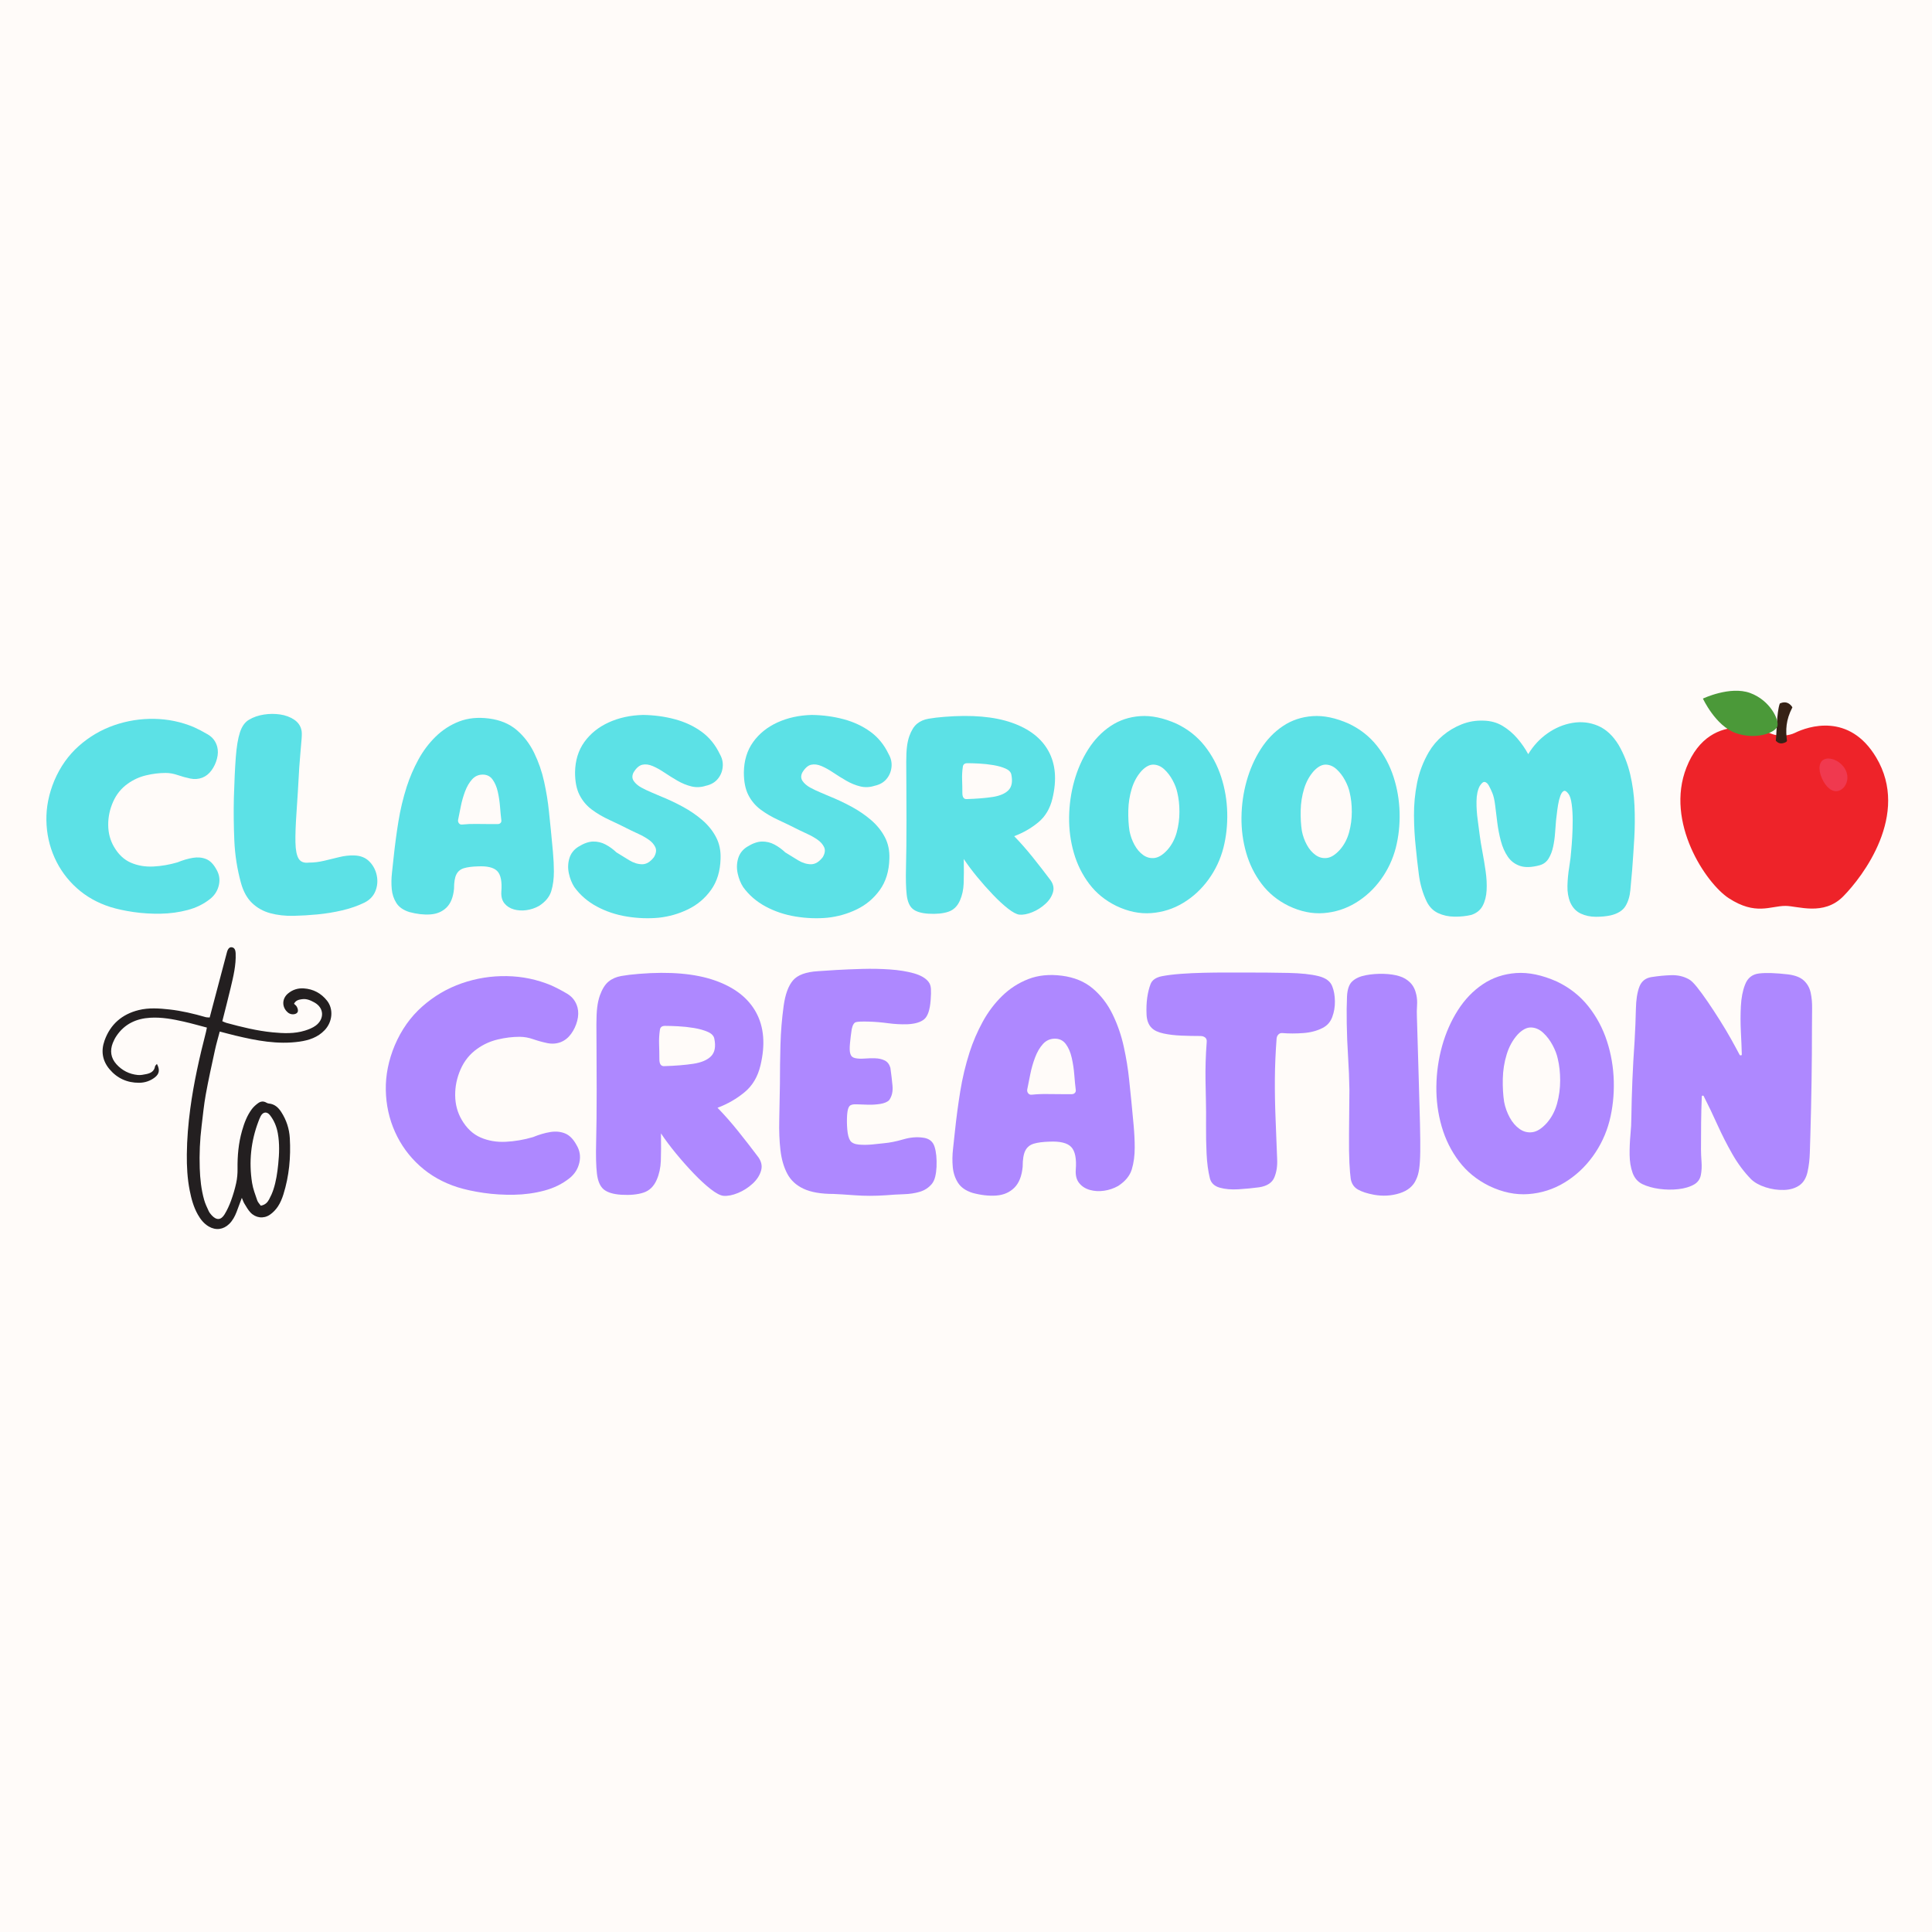 <svg version="1.2" preserveAspectRatio="xMidYMid meet" height="4472" viewBox="0 0 3354 3354" zoomAndPan="magnify" width="4472" xmlns:xlink="http://www.w3.org/1999/xlink" xmlns="http://www.w3.org/2000/svg"><defs><clipPath id="ce940df30a"><path d="M 2917.195 1259 L 3277.902 1259 L 3277.902 1577.418 L 2917.195 1577.418 Z M 2917.195 1259"></path></clipPath></defs><g id="a9ef6deb8c"><rect style="fill:#ffffff;fill-opacity:1;stroke:none;" height="3354" y="0" width="3354" x="0"></rect><rect style="fill:#fffbf9;fill-opacity:1;stroke:none;" height="3354" y="0" width="3354" x="0"></rect><g clip-path="url(#ce940df30a)" clip-rule="nonzero"><path d="M 3075.188 1273.832 C 3075.188 1273.832 2970.086 1224.906 2927.742 1332.418 C 2890.254 1427.598 2961.742 1533.633 3001.191 1559.297 C 3047.992 1589.73 3073.305 1572.652 3099.484 1572.652 C 3121.047 1572.652 3165.789 1590.582 3199.797 1556.207 C 3233.797 1521.824 3316.234 1413.965 3257.148 1315 C 3210.301 1236.527 3138.672 1261.121 3116.105 1272.238 C 3105.629 1277.398 3088.156 1279.191 3075.188 1273.832" style="stroke:none;fill-rule:nonzero;fill:#ee2329;fill-opacity:1;"></path></g><path d="M 3203.188 1335.219 C 3211.371 1349.738 3205.867 1365.492 3195.457 1371.355 C 3185.051 1377.227 3173.688 1370.98 3165.512 1356.461 C 3157.328 1341.945 3155.438 1324.648 3165.84 1318.785 C 3176.242 1312.914 3195.012 1320.703 3203.188 1335.219" style="stroke:none;fill-rule:evenodd;fill:#f0394f;fill-opacity:1;"></path><path d="M 3082.852 1285.805 C 3084.395 1274.949 3084.031 1237.102 3089.801 1221.316 C 3104.75 1214.305 3111.633 1228.012 3111.633 1228.012 C 3100.07 1250.27 3099.812 1267.496 3102.258 1286.211 C 3102.258 1286.211 3101.723 1288.855 3094.48 1290.355 C 3087.246 1291.852 3082.852 1285.805 3082.852 1285.805" style="stroke:none;fill-rule:evenodd;fill:#362216;fill-opacity:1;"></path><path d="M 2956.309 1212.766 C 2956.309 1212.766 3003.195 1190.398 3038.047 1202.973 C 3072.898 1215.551 3089.414 1250.164 3085.43 1261.215 C 3081.449 1272.27 3047.832 1285.078 3012.98 1272.5 C 2978.125 1259.93 2956.309 1212.766 2956.309 1212.766" style="stroke:none;fill-rule:nonzero;fill:#4b9939;fill-opacity:1;"></path><path d="M 452.75 2093.113 C 460.605 2091.637 464.367 2087.32 467.082 2082.344 C 470.074 2076.859 472.668 2071.066 474.621 2065.137 C 479.355 2050.781 481.488 2035.926 483.016 2020.891 C 484.832 2002.996 485.484 1985.191 482.312 1967.453 C 480.246 1955.898 475.879 1945.078 468.527 1935.809 C 463.367 1929.297 456.609 1930.137 452.664 1937.477 C 451.031 1940.5 449.812 1943.766 448.59 1946.988 C 435.492 1981.496 431.891 2017.098 437.605 2053.438 C 439.242 2063.848 443.172 2073.949 446.613 2084.004 C 447.754 2087.344 450.648 2090.086 452.75 2093.113 Z M 272.414 1846.969 C 277.898 1857.289 276.562 1864.398 268.711 1870.461 C 260.715 1876.645 251.324 1879.668 241.441 1879.727 C 220.793 1879.836 203.305 1871.906 190.012 1856.066 C 177.703 1841.395 175.055 1824.523 181.473 1806.473 C 191.574 1778.082 211.973 1760.664 240.777 1753.523 C 258.348 1749.168 276.398 1750.461 294.305 1752.461 C 315.637 1754.848 336.398 1759.832 356.973 1765.75 C 358.98 1766.328 361.203 1766.156 364.027 1766.391 C 365.312 1761.512 366.488 1756.996 367.68 1752.488 C 376.445 1719.375 385.199 1686.262 393.969 1653.152 C 395.621 1646.953 398.488 1643.965 402.238 1644.457 C 406.723 1645.043 408.82 1648.332 409.098 1655.211 C 409.926 1675.59 405.105 1695.172 400.469 1714.742 C 395.91 1733.98 390.906 1753.105 385.953 1772.867 C 388.504 1773.922 390.668 1775.098 392.984 1775.734 C 419.395 1782.934 446.023 1789.512 473.277 1792.172 C 492.004 1793.996 511.109 1794.875 529.516 1789.109 C 536.02 1787.07 542.758 1784.441 548.16 1780.43 C 562.883 1769.492 563.438 1750.059 545.773 1740.266 C 539.051 1736.543 532.18 1733.461 524.266 1734.641 C 519.012 1735.418 513.645 1736.273 510.426 1742.539 C 512.078 1744.23 514.211 1745.676 515.262 1747.684 C 516.465 1749.996 517.547 1752.938 517.168 1755.367 C 516.645 1758.723 513.477 1760.359 510.16 1760.754 C 504.668 1761.402 500.324 1759 496.914 1754.918 C 489.086 1745.539 490.375 1732.77 500.059 1724.684 C 507.906 1718.125 517.242 1715.223 527.273 1715.875 C 543.832 1716.945 557.539 1724.262 567.797 1737.266 C 579.246 1751.77 577.312 1773.941 563.621 1788.359 C 551.746 1800.855 536.438 1805.961 519.84 1808.305 C 481.961 1813.652 445.281 1806.551 408.754 1797.809 C 399.926 1795.695 391.176 1793.293 381.469 1790.793 C 378.598 1801.816 375.477 1812.27 373.172 1822.902 C 367.574 1848.684 361.848 1874.461 357.152 1900.414 C 353.914 1918.316 352.242 1936.512 350.004 1954.594 C 346.988 1978.988 345.93 2003.508 346.754 2028.059 C 347.383 2046.617 349.34 2065.098 354.402 2083.027 C 356.27 2089.637 359.285 2095.949 362.176 2102.211 C 363.469 2105.012 365.5 2107.586 367.609 2109.867 C 375.805 2118.699 383.586 2118.402 389.832 2108.176 C 394.391 2100.719 398.094 2092.586 401.082 2084.363 C 404.734 2074.344 407.82 2064.035 410.059 2053.617 C 411.762 2045.711 412.488 2037.434 412.383 2029.336 C 412.07 2006.867 413.984 1984.727 420.18 1963.074 C 423.996 1949.703 428.801 1936.684 437.207 1925.445 C 440.148 1921.5 444.035 1918.078 448.031 1915.148 C 452.281 1912.035 457.223 1911.164 462.23 1914.129 C 463.551 1914.906 465.098 1915.594 466.594 1915.723 C 476.645 1916.617 483.105 1922.516 488.312 1930.562 C 497.246 1944.379 502.188 1959.637 503.121 1975.824 C 505.016 2009.02 501.938 2041.816 491.93 2073.676 C 489.684 2080.82 486.711 2088.004 482.637 2094.23 C 478.945 2099.855 473.938 2105.156 468.367 2108.895 C 457.402 2116.25 443.859 2114.48 434.797 2104.91 C 430.555 2100.422 427.512 2094.742 424.23 2089.422 C 422.629 2086.828 421.703 2083.812 419.832 2079.52 C 416.418 2088.695 413.633 2096.449 410.645 2104.121 C 407.652 2111.793 403.855 2118.969 397.84 2124.84 C 387.762 2134.68 374.648 2136.398 362.418 2129.234 C 353.988 2124.301 348.195 2116.934 343.477 2108.609 C 336.09 2095.578 332.242 2081.352 329.352 2066.789 C 325.23 2046.023 324.133 2024.914 324.348 2003.906 C 324.609 1977.523 326.793 1951.188 330.281 1924.961 C 336.316 1879.715 346.312 1835.305 357.688 1791.164 C 358.227 1789.086 358.562 1786.953 359.18 1783.91 C 345.582 1780.367 332.32 1776.547 318.879 1773.508 C 299.84 1769.203 280.613 1765.656 260.949 1766.801 C 236.711 1768.215 216.441 1777.477 202.434 1798.062 C 199.801 1801.938 197.559 1806.199 195.852 1810.555 C 190.559 1824.031 192.328 1836.676 202.105 1847.508 C 211.961 1858.418 224.523 1864.789 239.168 1866.219 C 244.043 1866.699 249.18 1865.676 254.055 1864.645 C 261.465 1863.074 267.77 1859.91 269.164 1851.238 C 269.359 1849.996 270.852 1848.961 272.414 1846.969" style="stroke:none;fill-rule:evenodd;fill:#231f20;fill-opacity:1;"></path><g style="fill:#5ce1e6;fill-opacity:1;"><g transform="translate(68.36, 1561.032)"><path d="M 123.422 13.625 C 100.848 6.469 81.305 -4.535 64.797 -19.391 C 48.285 -34.254 35.488 -51.797 26.406 -72.016 C 17.332 -92.242 12.586 -113.848 12.172 -136.828 C 11.766 -159.805 16.375 -182.852 26 -205.969 C 36.188 -229.906 50.359 -249.922 68.516 -266.016 C 86.68 -282.117 107.047 -294.094 129.609 -301.938 C 152.172 -309.781 175.422 -313.492 199.359 -313.078 C 223.305 -312.672 246.148 -307.926 267.891 -298.844 C 275.867 -295.258 284.051 -290.988 292.438 -286.031 C 300.832 -281.082 306.27 -273.93 308.75 -264.578 C 310.395 -258.254 310.254 -251.375 308.328 -243.938 C 306.41 -236.508 303.25 -229.77 298.844 -223.719 C 294.438 -217.664 289.07 -213.398 282.75 -210.922 C 276.145 -208.441 269.195 -207.957 261.906 -209.469 C 254.613 -210.988 247.391 -212.984 240.234 -215.453 C 233.078 -217.93 226.055 -219.172 219.172 -219.172 C 208.172 -219.172 196.891 -217.797 185.328 -215.047 C 173.773 -212.297 163.18 -207.484 153.547 -200.609 C 142.266 -192.629 133.734 -182.102 127.953 -169.031 C 122.18 -155.957 119.363 -142.473 119.5 -128.578 C 119.633 -114.68 123.004 -102.094 129.609 -90.812 C 137.316 -77.602 147.082 -68.453 158.906 -63.359 C 170.738 -58.266 183.672 -56.062 197.703 -56.75 C 211.742 -57.438 225.781 -59.848 239.812 -63.984 C 249.164 -67.828 258.039 -70.438 266.438 -71.812 C 274.832 -73.195 282.469 -72.508 289.344 -69.75 C 296.227 -67 302.145 -61.086 307.094 -52.016 C 312.32 -43.484 313.832 -34.332 311.625 -24.562 C 309.426 -14.789 304.336 -6.738 296.359 -0.406 C 285.359 8.395 272.359 14.789 257.359 18.781 C 242.359 22.77 226.738 24.898 210.5 25.172 C 194.27 25.453 178.586 24.488 163.453 22.281 C 148.316 20.082 134.973 17.195 123.422 13.625 Z M 123.422 13.625" style="stroke:none"></path></g></g><g style="fill:#5ce1e6;fill-opacity:1;"><g transform="translate(393.198, 1561.032)"><path d="M 116.406 28.891 C 101.812 29.172 88.391 27.66 76.141 24.359 C 63.898 21.055 53.379 15.207 44.578 6.812 C 35.773 -1.582 29.305 -13.207 25.172 -28.062 C 18.566 -52.008 14.711 -76.504 13.609 -101.547 C 12.516 -126.586 12.242 -151.352 12.797 -175.844 C 13.617 -203.906 14.719 -227.223 16.094 -245.797 C 17.469 -264.367 19.875 -278.953 23.312 -289.547 C 26.758 -300.148 32.062 -307.516 39.219 -311.641 C 46.645 -316.047 55.172 -319.004 64.797 -320.516 C 74.43 -322.023 83.859 -322.094 93.078 -320.719 C 102.297 -319.344 110.344 -316.383 117.219 -311.844 C 124.102 -307.301 128.367 -301.316 130.016 -293.891 C 130.848 -291.141 130.988 -286.117 130.438 -278.828 C 129.883 -271.535 129.191 -263.414 128.359 -254.469 C 127.535 -245.531 126.852 -236.93 126.312 -228.672 C 124.656 -198.129 123.07 -172.125 121.562 -150.656 C 120.051 -129.195 119.43 -111.863 119.703 -98.656 C 119.973 -85.445 121.828 -76.02 125.266 -70.375 C 128.711 -64.738 134.703 -62.469 143.234 -63.562 C 151.766 -63.562 160.43 -64.594 169.234 -66.656 C 178.035 -68.719 186.836 -70.848 195.641 -73.047 C 204.453 -75.254 213.125 -76.223 221.656 -75.953 C 232.664 -75.672 241.473 -72.16 248.078 -65.422 C 254.68 -58.68 258.941 -50.633 260.859 -41.281 C 262.785 -31.926 262.031 -22.91 258.594 -14.234 C 255.156 -5.566 248.895 1.102 239.812 5.781 C 227.977 11.562 214.973 16.102 200.797 19.406 C 186.629 22.707 172.32 25.047 157.875 26.422 C 143.438 27.797 129.613 28.617 116.406 28.891 Z M 116.406 28.891" style="stroke:none"></path></g></g><g style="fill:#5ce1e6;fill-opacity:1;"><g transform="translate(667.266, 1561.032)"><path d="M 43.344 22.297 C 32.883 18.992 25.383 13.766 20.844 6.609 C 16.301 -0.547 13.617 -8.664 12.797 -17.75 C 11.973 -26.832 12.109 -36.188 13.203 -45.812 C 14.305 -55.445 15.27 -64.391 16.094 -72.641 C 18.301 -93.555 21.055 -114.266 24.359 -134.766 C 27.66 -155.266 32.473 -175.422 38.797 -195.234 C 44.023 -211.473 50.766 -227.16 59.016 -242.297 C 67.273 -257.43 77.32 -270.773 89.156 -282.328 C 100.988 -293.891 114.539 -302.629 129.812 -308.547 C 145.082 -314.461 162.348 -316.18 181.609 -313.703 C 200.879 -311.223 216.844 -304.617 229.5 -293.891 C 242.156 -283.16 252.332 -269.883 260.031 -254.062 C 267.738 -238.238 273.52 -221.52 277.375 -203.906 C 281.227 -186.289 283.984 -169.367 285.641 -153.141 C 286.734 -142.68 287.898 -131.328 289.141 -119.078 C 290.379 -106.836 291.547 -94.523 292.641 -82.141 C 293.742 -69.754 294.297 -58.332 294.297 -47.875 C 294.297 -35.219 292.781 -23.938 289.75 -14.031 C 286.727 -4.125 279.711 4.406 268.703 11.562 C 261.828 15.414 254.535 17.891 246.828 18.984 C 239.129 20.086 231.836 19.676 224.953 17.75 C 218.078 15.82 212.57 12.312 208.438 7.219 C 204.312 2.133 202.523 -4.672 203.078 -13.203 C 204.453 -30.547 202.113 -42.379 196.062 -48.703 C 190.008 -55.035 178.727 -57.789 162.219 -56.969 C 152.312 -56.688 144.332 -55.648 138.281 -53.859 C 132.227 -52.078 127.82 -48.5 125.062 -43.125 C 122.312 -37.758 120.938 -29.438 120.938 -18.156 C 119.562 -3.57 115.227 7.289 107.938 14.438 C 100.645 21.594 91.359 25.582 80.078 26.406 C 68.797 27.238 56.551 25.867 43.344 22.297 Z M 127.953 -137.453 C 127.68 -135.254 128.234 -133.328 129.609 -131.672 C 130.984 -130.023 132.77 -129.336 134.969 -129.609 C 142.945 -130.43 150.926 -130.773 158.906 -130.641 C 166.895 -130.504 174.738 -130.438 182.438 -130.438 L 196.891 -130.438 C 198.816 -130.438 200.398 -131.055 201.641 -132.297 C 202.879 -133.535 203.359 -135.113 203.078 -137.031 C 202.254 -143.633 201.5 -151.41 200.812 -160.359 C 200.125 -169.305 198.816 -178.039 196.891 -186.562 C 194.961 -195.094 191.93 -202.18 187.797 -207.828 C 183.672 -213.473 178.035 -216.297 170.891 -216.297 C 163.453 -216.297 157.254 -213.539 152.297 -208.031 C 147.348 -202.531 143.289 -195.582 140.125 -187.188 C 136.969 -178.789 134.492 -170.117 132.703 -161.172 C 130.91 -152.234 129.328 -144.328 127.953 -137.453 Z M 127.953 -137.453" style="stroke:none"></path></g></g><g style="fill:#5ce1e6;fill-opacity:1;"><g transform="translate(973.943, 1561.032)"><path d="M 169.234 32.203 C 151.348 33.848 133.047 33.156 114.328 30.125 C 95.617 27.102 78.285 21.328 62.328 12.797 C 46.367 4.266 33.297 -7.016 23.109 -21.047 C 18.711 -27.93 15.551 -35.844 13.625 -44.781 C 11.695 -53.727 11.969 -62.395 14.438 -70.781 C 16.914 -79.176 22.008 -85.852 29.719 -90.812 C 39.352 -96.863 48.02 -99.957 55.719 -100.094 C 63.426 -100.227 70.648 -98.504 77.391 -94.922 C 84.129 -91.348 90.391 -86.812 96.172 -81.312 C 103.598 -76.633 111.094 -72.023 118.656 -67.484 C 126.227 -62.941 133.66 -60.672 140.953 -60.672 C 148.242 -60.672 155.055 -64.801 161.391 -73.062 C 165.242 -79.664 166 -85.441 163.656 -90.391 C 161.32 -95.348 157.473 -99.68 152.109 -103.391 C 146.742 -107.109 141.031 -110.344 134.969 -113.094 C 128.914 -115.844 123.961 -118.18 120.109 -120.109 C 107.734 -126.441 95.832 -132.223 84.406 -137.453 C 72.988 -142.68 62.738 -148.664 53.656 -155.406 C 44.57 -162.145 37.414 -170.602 32.188 -180.781 C 26.969 -190.969 24.359 -204.039 24.359 -220 C 24.629 -240.645 29.992 -258.258 40.453 -272.844 C 50.91 -287.426 65.016 -298.773 82.766 -306.891 C 100.516 -315.004 120.395 -319.336 142.406 -319.891 C 161.664 -319.617 180.031 -317.145 197.5 -312.469 C 214.977 -307.789 230.457 -300.566 243.938 -290.797 C 257.426 -281.023 268.023 -268.02 275.734 -251.781 C 279.859 -244.633 281.504 -237.141 280.672 -229.297 C 279.848 -221.453 276.957 -214.57 272 -208.656 C 267.051 -202.738 260.176 -198.816 251.375 -196.891 C 242.844 -194.141 234.445 -193.797 226.188 -195.859 C 217.938 -197.922 209.891 -201.223 202.047 -205.766 C 194.203 -210.305 186.703 -214.984 179.547 -219.797 C 172.398 -224.609 165.594 -228.391 159.125 -231.141 C 152.656 -233.898 146.664 -234.66 141.156 -233.422 C 135.656 -232.18 130.566 -227.707 125.891 -220 C 123.141 -214.5 123.273 -209.547 126.297 -205.141 C 129.328 -200.742 133.734 -196.961 139.516 -193.797 C 145.297 -190.629 151.211 -187.805 157.266 -185.328 C 163.316 -182.848 168.129 -180.785 171.703 -179.141 C 185.461 -173.641 198.672 -167.445 211.328 -160.562 C 223.992 -153.688 235.348 -145.914 245.391 -137.25 C 255.43 -128.582 263.344 -118.742 269.125 -107.734 C 274.906 -96.723 277.52 -84.203 276.969 -70.172 C 276.414 -48.703 270.91 -30.676 260.453 -16.094 C 249.992 -1.508 236.711 9.703 220.609 17.547 C 204.516 25.391 187.391 30.273 169.234 32.203 Z M 169.234 32.203" style="stroke:none"></path></g></g><g style="fill:#5ce1e6;fill-opacity:1;"><g transform="translate(1266.999, 1561.032)"><path d="M 169.234 32.203 C 151.348 33.848 133.047 33.156 114.328 30.125 C 95.617 27.102 78.285 21.328 62.328 12.797 C 46.367 4.266 33.297 -7.016 23.109 -21.047 C 18.711 -27.93 15.551 -35.844 13.625 -44.781 C 11.695 -53.727 11.969 -62.395 14.438 -70.781 C 16.914 -79.176 22.008 -85.852 29.719 -90.812 C 39.352 -96.863 48.02 -99.957 55.719 -100.094 C 63.426 -100.227 70.648 -98.504 77.391 -94.922 C 84.129 -91.348 90.391 -86.812 96.172 -81.312 C 103.598 -76.633 111.094 -72.023 118.656 -67.484 C 126.227 -62.941 133.66 -60.672 140.953 -60.672 C 148.242 -60.672 155.055 -64.801 161.391 -73.062 C 165.242 -79.664 166 -85.441 163.656 -90.391 C 161.32 -95.348 157.473 -99.68 152.109 -103.391 C 146.742 -107.109 141.031 -110.344 134.969 -113.094 C 128.914 -115.844 123.961 -118.18 120.109 -120.109 C 107.734 -126.441 95.832 -132.223 84.406 -137.453 C 72.988 -142.68 62.738 -148.664 53.656 -155.406 C 44.57 -162.145 37.414 -170.602 32.188 -180.781 C 26.969 -190.969 24.359 -204.039 24.359 -220 C 24.629 -240.645 29.992 -258.258 40.453 -272.844 C 50.91 -287.426 65.016 -298.773 82.766 -306.891 C 100.516 -315.004 120.395 -319.336 142.406 -319.891 C 161.664 -319.617 180.031 -317.145 197.5 -312.469 C 214.977 -307.789 230.457 -300.566 243.938 -290.797 C 257.426 -281.023 268.023 -268.02 275.734 -251.781 C 279.859 -244.633 281.504 -237.141 280.672 -229.297 C 279.848 -221.453 276.957 -214.57 272 -208.656 C 267.051 -202.738 260.176 -198.816 251.375 -196.891 C 242.844 -194.141 234.445 -193.797 226.188 -195.859 C 217.938 -197.922 209.891 -201.223 202.047 -205.766 C 194.203 -210.305 186.703 -214.984 179.547 -219.797 C 172.398 -224.609 165.594 -228.391 159.125 -231.141 C 152.656 -233.898 146.664 -234.66 141.156 -233.422 C 135.656 -232.18 130.566 -227.707 125.891 -220 C 123.141 -214.5 123.273 -209.547 126.297 -205.141 C 129.328 -200.742 133.734 -196.961 139.516 -193.797 C 145.297 -190.629 151.211 -187.805 157.266 -185.328 C 163.316 -182.848 168.129 -180.785 171.703 -179.141 C 185.461 -173.641 198.672 -167.445 211.328 -160.562 C 223.992 -153.688 235.348 -145.914 245.391 -137.25 C 255.43 -128.582 263.344 -118.742 269.125 -107.734 C 274.906 -96.723 277.52 -84.203 276.969 -70.172 C 276.414 -48.703 270.91 -30.676 260.453 -16.094 C 249.992 -1.508 236.711 9.703 220.609 17.547 C 204.516 25.391 187.391 30.273 169.234 32.203 Z M 169.234 32.203" style="stroke:none"></path></g></g><g style="fill:#5ce1e6;fill-opacity:1;"><g transform="translate(1560.054, 1561.032)"><path d="M 209.688 26.828 C 204.727 26.273 198.191 22.832 190.078 16.5 C 181.961 10.176 173.223 2.129 163.859 -7.641 C 154.504 -17.41 145.352 -27.727 136.406 -38.594 C 127.469 -49.457 119.695 -59.844 113.094 -69.75 C 113.375 -52.145 113.305 -37.973 112.891 -27.234 C 112.473 -16.504 110.344 -6.738 106.5 2.062 C 102.094 12.25 95.281 18.852 86.062 21.875 C 76.844 24.906 65.352 26.004 51.594 25.172 C 39.207 24.348 30.191 21.598 24.547 16.922 C 18.91 12.242 15.406 4.129 14.031 -7.422 C 12.656 -18.984 12.242 -35.219 12.797 -56.125 C 13.348 -77.039 13.625 -104.148 13.625 -137.453 C 13.625 -161.672 13.551 -181.895 13.406 -198.125 C 13.27 -214.363 13.203 -227.781 13.203 -238.375 C 13.203 -248.969 13.613 -257.703 14.438 -264.578 C 15.27 -271.461 16.648 -277.656 18.578 -283.156 C 22.148 -293.062 26.617 -300.211 31.984 -304.609 C 37.348 -309.016 43.953 -311.906 51.797 -313.281 C 59.641 -314.664 68.789 -315.77 79.25 -316.594 C 126.852 -320.445 165.859 -317.078 196.266 -306.484 C 226.672 -295.891 247.992 -279.379 260.234 -256.953 C 272.484 -234.523 274.758 -207.211 267.062 -175.016 C 262.938 -157.398 254.68 -143.5 242.297 -133.312 C 229.91 -123.133 216.016 -115.16 200.609 -109.391 C 211.336 -98.379 222 -86.27 232.594 -73.062 C 243.188 -59.852 253.023 -47.191 262.109 -35.078 C 268.16 -27.648 270.156 -20.148 268.094 -12.578 C 266.031 -5.016 261.625 1.859 254.875 8.047 C 248.133 14.242 240.566 19.062 232.172 22.5 C 223.785 25.938 216.289 27.379 209.688 26.828 Z M 110.625 -184.5 C 110.625 -177.352 112.961 -173.781 117.641 -173.781 C 135.523 -174.32 150.727 -175.555 163.25 -177.484 C 175.77 -179.41 184.914 -183.332 190.688 -189.25 C 196.469 -195.164 198.125 -204.18 195.656 -216.297 C 194.82 -220.691 191.445 -224.195 185.531 -226.812 C 179.613 -229.426 172.523 -231.422 164.266 -232.797 C 156.016 -234.172 147.832 -235.066 139.719 -235.484 C 131.602 -235.898 124.797 -236.109 119.297 -236.109 C 114.609 -236.109 111.992 -234.039 111.453 -229.906 C 110.348 -222.477 109.93 -214.977 110.203 -207.406 C 110.484 -199.844 110.625 -192.207 110.625 -184.5 Z M 110.625 -184.5" style="stroke:none"></path></g></g><g style="fill:#5ce1e6;fill-opacity:1;"><g transform="translate(1843.617, 1561.032)"><path d="M 94.109 11.562 C 75.117 2.195 59.57 -10.461 47.469 -26.422 C 35.363 -42.379 26.422 -60.332 20.641 -80.281 C 14.859 -100.227 12.102 -120.93 12.375 -142.391 C 12.656 -163.859 15.613 -184.707 21.25 -204.938 C 26.895 -225.164 35.016 -243.602 45.609 -260.25 C 56.203 -276.895 69.066 -290.305 84.203 -300.484 C 99.336 -310.672 116.535 -316.453 135.797 -317.828 C 155.055 -319.203 176.109 -314.801 198.953 -304.625 C 218.492 -295.27 234.66 -282.539 247.453 -266.438 C 260.242 -250.344 269.875 -232.316 276.344 -212.359 C 282.812 -192.41 286.32 -171.773 286.875 -150.453 C 287.426 -129.129 285.223 -108.695 280.266 -89.156 C 275.035 -69.07 266.367 -50.703 254.266 -34.047 C 242.16 -17.398 227.578 -3.922 210.516 6.391 C 193.453 16.711 174.941 22.629 154.984 24.141 C 135.035 25.66 114.742 21.469 94.109 11.562 Z M 117.219 -118.469 C 118.875 -109.938 121.766 -101.883 125.891 -94.312 C 130.016 -86.75 135.102 -80.832 141.156 -76.562 C 147.219 -72.301 153.82 -70.648 160.969 -71.609 C 168.125 -72.578 175.555 -77.328 183.266 -85.859 C 190.691 -94.391 195.988 -104.43 199.156 -115.984 C 202.32 -127.547 203.906 -139.445 203.906 -151.688 C 203.906 -163.938 202.664 -175.148 200.188 -185.328 C 198.812 -191.93 196.129 -198.945 192.141 -206.375 C 188.148 -213.812 183.332 -220.145 177.688 -225.375 C 172.051 -230.602 165.863 -233.352 159.125 -233.625 C 152.383 -233.895 145.438 -230.316 138.281 -222.891 C 130.57 -214.359 124.859 -204.039 121.141 -191.938 C 117.43 -179.832 115.438 -167.242 115.156 -154.172 C 114.883 -141.098 115.57 -129.195 117.219 -118.469 Z M 117.219 -118.469" style="stroke:none"></path></g></g><g style="fill:#5ce1e6;fill-opacity:1;"><g transform="translate(2142.864, 1561.032)"><path d="M 94.109 11.562 C 75.117 2.195 59.57 -10.461 47.469 -26.422 C 35.363 -42.379 26.422 -60.332 20.641 -80.281 C 14.859 -100.227 12.102 -120.93 12.375 -142.391 C 12.656 -163.859 15.613 -184.707 21.25 -204.938 C 26.895 -225.164 35.016 -243.602 45.609 -260.25 C 56.203 -276.895 69.066 -290.305 84.203 -300.484 C 99.336 -310.672 116.535 -316.453 135.797 -317.828 C 155.055 -319.203 176.109 -314.801 198.953 -304.625 C 218.492 -295.27 234.66 -282.539 247.453 -266.438 C 260.242 -250.344 269.875 -232.316 276.344 -212.359 C 282.812 -192.41 286.32 -171.773 286.875 -150.453 C 287.426 -129.129 285.223 -108.695 280.266 -89.156 C 275.035 -69.07 266.367 -50.703 254.266 -34.047 C 242.16 -17.398 227.578 -3.922 210.516 6.391 C 193.453 16.711 174.941 22.629 154.984 24.141 C 135.035 25.66 114.742 21.469 94.109 11.562 Z M 117.219 -118.469 C 118.875 -109.938 121.766 -101.883 125.891 -94.312 C 130.016 -86.75 135.102 -80.832 141.156 -76.562 C 147.219 -72.301 153.82 -70.648 160.969 -71.609 C 168.125 -72.578 175.555 -77.328 183.266 -85.859 C 190.691 -94.391 195.988 -104.43 199.156 -115.984 C 202.32 -127.547 203.906 -139.445 203.906 -151.688 C 203.906 -163.938 202.664 -175.148 200.188 -185.328 C 198.812 -191.93 196.129 -198.945 192.141 -206.375 C 188.148 -213.812 183.332 -220.145 177.688 -225.375 C 172.051 -230.602 165.863 -233.352 159.125 -233.625 C 152.383 -233.895 145.438 -230.316 138.281 -222.891 C 130.57 -214.359 124.859 -204.039 121.141 -191.938 C 117.43 -179.832 115.438 -167.242 115.156 -154.172 C 114.883 -141.098 115.57 -129.195 117.219 -118.469 Z M 117.219 -118.469" style="stroke:none"></path></g></g><g style="fill:#5ce1e6;fill-opacity:1;"><g transform="translate(2442.11, 1561.032)"><path d="M 354.156 28.062 C 346.445 29.719 337.844 30.547 328.344 30.547 C 318.852 30.547 310.117 28.688 302.141 24.969 C 294.16 21.258 288.109 14.863 283.984 5.781 C 280.398 -2.75 278.742 -12.445 279.016 -23.312 C 279.297 -34.188 280.332 -45.055 282.125 -55.922 C 283.914 -66.797 285.086 -76.633 285.641 -85.438 C 286.18 -90.945 286.727 -98.379 287.281 -107.734 C 287.832 -117.086 288.109 -126.785 288.109 -136.828 C 288.109 -146.867 287.555 -156.086 286.453 -164.484 C 285.359 -172.879 283.57 -178.863 281.094 -182.438 C 277.789 -187.113 274.969 -188.898 272.625 -187.797 C 270.289 -186.703 268.297 -183.883 266.641 -179.344 C 264.992 -174.801 263.688 -169.57 262.719 -163.656 C 261.758 -157.738 261.004 -152.234 260.453 -147.141 C 259.898 -142.055 259.488 -138.551 259.219 -136.625 C 258.664 -130.57 258.113 -123.484 257.562 -115.359 C 257.008 -107.242 255.906 -99.266 254.25 -91.422 C 252.602 -83.578 249.992 -76.695 246.422 -70.781 C 242.848 -64.875 237.758 -60.957 231.156 -59.031 C 217.113 -55.176 205.617 -54.758 196.672 -57.781 C 187.734 -60.812 180.648 -66.176 175.422 -73.875 C 170.191 -81.582 166.203 -90.598 163.453 -100.922 C 160.703 -111.242 158.641 -121.836 157.266 -132.703 C 155.891 -143.578 154.648 -153.617 153.547 -162.828 C 152.441 -172.047 150.789 -179.27 148.594 -184.5 C 146.664 -189.176 144.672 -193.375 142.609 -197.094 C 140.547 -200.812 138.207 -202.941 135.594 -203.484 C 132.977 -204.035 130.02 -201.695 126.719 -196.469 C 123.145 -189.594 121.285 -180.789 121.141 -170.062 C 121.004 -159.332 121.691 -148.598 123.203 -137.859 C 124.723 -127.129 125.895 -118.188 126.719 -111.031 C 127.82 -102.5 129.406 -92.797 131.469 -81.922 C 133.531 -71.055 135.383 -59.844 137.031 -48.281 C 138.688 -36.727 139.238 -25.789 138.688 -15.469 C 138.133 -5.156 135.863 3.781 131.875 11.344 C 127.883 18.914 121.348 24.219 112.266 27.25 C 102.91 29.445 93.07 30.473 82.75 30.328 C 72.438 30.191 63.016 28.129 54.484 24.141 C 45.953 20.148 39.348 13.477 34.672 4.125 C 27.797 -10.188 23.254 -25.867 21.047 -42.922 C 18.848 -59.984 17.062 -75.805 15.688 -90.391 C 13.758 -108.004 12.727 -126.305 12.594 -145.297 C 12.457 -164.285 14.242 -183.133 17.953 -201.844 C 21.672 -220.551 28.484 -238.438 38.391 -255.5 C 44.711 -266.227 52.758 -275.719 62.531 -283.969 C 72.301 -292.227 83.238 -298.766 95.344 -303.578 C 107.457 -308.398 120.117 -310.535 133.328 -309.984 C 145.703 -309.711 156.707 -306.688 166.344 -300.906 C 175.977 -295.125 184.508 -287.898 191.938 -279.234 C 199.363 -270.566 205.691 -261.414 210.922 -251.781 C 219.723 -266.363 230.863 -278.398 244.344 -287.891 C 257.832 -297.391 272.281 -303.445 287.688 -306.062 C 303.102 -308.676 317.828 -307.023 331.859 -301.109 C 345.898 -295.191 357.875 -284.117 367.781 -267.891 C 376.852 -252.203 383.52 -235.414 387.781 -217.531 C 392.051 -199.645 394.598 -181.207 395.422 -162.219 C 396.254 -143.227 396.117 -124.238 395.016 -105.25 C 393.91 -86.27 392.672 -67.832 391.297 -49.938 C 390.203 -37.832 389.172 -26.414 388.203 -15.688 C 387.242 -4.957 384.426 4.258 379.75 11.969 C 375.07 19.676 366.539 25.039 354.156 28.062 Z M 354.156 28.062" style="stroke:none"></path></g></g><g style="fill:#ae88ff;fill-opacity:1;"><g transform="translate(656.118, 2045.862)"><path d="M 138.484 15.281 C 113.16 7.25 91.234 -5.098 72.703 -21.766 C 54.18 -38.441 39.828 -58.125 29.641 -80.812 C 19.453 -103.508 14.125 -127.75 13.656 -153.531 C 13.195 -179.312 18.367 -205.172 29.172 -231.109 C 40.598 -257.973 56.5 -280.438 76.875 -298.5 C 97.258 -316.562 120.109 -329.992 145.422 -338.797 C 170.742 -347.598 196.836 -351.766 223.703 -351.297 C 250.566 -350.836 276.191 -345.516 300.578 -335.328 C 309.535 -331.305 318.723 -326.516 328.141 -320.953 C 337.555 -315.398 343.656 -307.375 346.438 -296.875 C 348.289 -289.781 348.133 -282.062 345.969 -273.719 C 343.812 -265.383 340.258 -257.82 335.312 -251.031 C 330.375 -244.238 324.352 -239.453 317.25 -236.672 C 309.844 -233.891 302.047 -233.348 293.859 -235.047 C 285.68 -236.742 277.578 -238.984 269.547 -241.766 C 261.523 -244.547 253.656 -245.938 245.938 -245.938 C 233.582 -245.938 220.922 -244.391 207.953 -241.297 C 194.984 -238.211 183.098 -232.812 172.297 -225.094 C 159.629 -216.133 150.051 -204.32 143.562 -189.656 C 137.082 -174.988 133.922 -159.859 134.078 -144.266 C 134.234 -128.672 138.016 -114.547 145.422 -101.891 C 154.066 -87.066 165.031 -76.801 178.312 -71.094 C 191.594 -65.383 206.102 -62.914 221.844 -63.688 C 237.594 -64.457 253.344 -67.156 269.094 -71.781 C 279.594 -76.102 289.551 -79.035 298.969 -80.578 C 308.383 -82.129 316.953 -81.359 324.672 -78.266 C 332.391 -75.18 339.023 -68.547 344.578 -58.359 C 350.453 -48.785 352.148 -38.516 349.672 -27.547 C 347.203 -16.586 341.492 -7.562 332.547 -0.469 C 320.191 9.414 305.598 16.594 288.766 21.062 C 271.941 25.539 254.422 27.938 236.203 28.25 C 217.984 28.562 200.383 27.484 183.406 25.016 C 166.426 22.547 151.453 19.301 138.484 15.281 Z M 138.484 15.281" style="stroke:none"></path></g></g><g style="fill:#ae88ff;fill-opacity:1;"><g transform="translate(1020.553, 2045.862)"><path d="M 235.281 30.109 C 229.719 29.484 222.383 25.617 213.281 18.516 C 204.176 11.422 194.375 2.395 183.875 -8.562 C 173.375 -19.531 163.102 -31.109 153.062 -43.297 C 143.031 -55.492 134.312 -67.148 126.906 -78.266 C 127.207 -58.504 127.129 -42.602 126.672 -30.562 C 126.211 -18.52 123.82 -7.562 119.5 2.312 C 114.551 13.738 106.906 21.148 96.562 24.547 C 86.219 27.941 73.328 29.176 57.891 28.25 C 43.992 27.32 33.879 24.234 27.547 18.984 C 21.223 13.734 17.289 4.629 15.75 -8.328 C 14.207 -21.297 13.742 -39.516 14.359 -62.984 C 14.973 -86.453 15.281 -116.867 15.281 -154.234 C 15.281 -181.398 15.203 -204.094 15.047 -222.312 C 14.898 -240.531 14.828 -255.582 14.828 -267.469 C 14.828 -279.352 15.285 -289.156 16.203 -296.875 C 17.129 -304.594 18.676 -311.539 20.844 -317.719 C 24.852 -328.832 29.867 -336.859 35.891 -341.797 C 41.91 -346.742 49.32 -349.988 58.125 -351.531 C 66.926 -353.07 77.191 -354.305 88.922 -355.234 C 142.336 -359.555 186.102 -355.773 220.219 -343.891 C 254.344 -332.004 278.273 -313.477 292.016 -288.312 C 305.754 -263.145 308.301 -232.5 299.656 -196.375 C 295.02 -176.613 285.754 -161.02 271.859 -149.594 C 257.973 -138.164 242.383 -129.211 225.094 -122.734 C 237.133 -110.379 249.098 -96.789 260.984 -81.969 C 272.867 -67.156 283.906 -52.957 294.094 -39.375 C 300.895 -31.031 303.133 -22.613 300.812 -14.125 C 298.5 -5.633 293.555 2.082 285.984 9.031 C 278.422 15.977 269.93 21.379 260.516 25.234 C 251.098 29.098 242.688 30.723 235.281 30.109 Z M 124.125 -207.031 C 124.125 -199 126.75 -194.984 132 -194.984 C 152.07 -195.598 169.129 -196.984 183.172 -199.141 C 197.223 -201.305 207.488 -205.707 213.969 -212.344 C 220.457 -218.988 222.312 -229.102 219.531 -242.688 C 218.602 -247.625 214.82 -251.562 208.188 -254.5 C 201.551 -257.438 193.598 -259.676 184.328 -261.219 C 175.066 -262.758 165.879 -263.758 156.766 -264.219 C 147.66 -264.688 140.02 -264.922 133.844 -264.922 C 128.602 -264.922 125.672 -262.602 125.047 -257.969 C 123.816 -249.633 123.352 -241.223 123.656 -232.734 C 123.969 -224.242 124.125 -215.676 124.125 -207.031 Z M 124.125 -207.031" style="stroke:none"></path></g></g><g style="fill:#ae88ff;fill-opacity:1;"><g transform="translate(1338.68, 2045.862)"><path d="M 198.688 29.172 C 180.164 30.41 162.488 30.41 145.656 29.172 C 128.832 27.941 116.406 27.172 108.375 26.859 C 86.457 26.859 69.086 23.848 56.266 17.828 C 43.453 11.805 34.035 3.086 28.016 -8.328 C 21.992 -19.754 18.055 -33.344 16.203 -49.094 C 14.359 -64.844 13.664 -82.363 14.125 -101.656 C 14.594 -120.957 14.977 -141.723 15.281 -163.953 C 15.281 -186.805 15.586 -209.5 16.203 -232.031 C 16.828 -254.57 18.68 -277.113 21.766 -299.656 C 24.547 -319.727 29.945 -334.473 37.969 -343.891 C 46 -353.305 60.516 -358.633 81.516 -359.875 C 89.234 -360.488 99.883 -361.18 113.469 -361.953 C 127.051 -362.723 141.945 -363.336 158.156 -363.797 C 174.375 -364.266 190.352 -363.957 206.094 -362.875 C 221.844 -361.789 235.738 -359.551 247.781 -356.156 C 259.82 -352.758 268.316 -347.82 273.266 -341.344 C 275.734 -338.25 277.117 -334.234 277.422 -329.297 C 277.734 -324.359 277.582 -317.875 276.969 -309.844 C 275.727 -292.863 272.02 -281.75 265.844 -276.5 C 259.664 -271.25 249.785 -268.316 236.203 -267.703 C 225.398 -267.391 214.285 -268.004 202.859 -269.547 C 191.43 -271.098 180.16 -272.023 169.047 -272.328 C 157.93 -272.641 150.676 -272.332 147.281 -271.406 C 143.883 -270.477 141.414 -266.312 139.875 -258.906 C 138.633 -250.562 137.629 -242.297 136.859 -234.109 C 136.086 -225.93 136.32 -219.992 137.562 -216.297 C 138.789 -212.273 141.645 -209.801 146.125 -208.875 C 150.602 -207.945 155.852 -207.711 161.875 -208.172 C 167.895 -208.641 174.066 -208.797 180.391 -208.641 C 186.723 -208.492 192.281 -207.258 197.062 -204.938 C 201.852 -202.625 205.176 -198.379 207.031 -192.203 C 208.57 -181.398 209.805 -170.977 210.734 -160.938 C 211.66 -150.906 209.656 -142.492 204.719 -135.703 C 201.32 -132.617 196.301 -130.535 189.656 -129.453 C 183.02 -128.367 175.992 -127.906 168.578 -128.062 C 161.172 -128.219 154.379 -128.445 148.203 -128.75 C 142.336 -129.062 138.32 -128.055 136.156 -125.734 C 134 -123.422 132.613 -118.562 132 -111.156 C 131.383 -102.82 131.461 -94.098 132.234 -84.984 C 133.004 -75.879 134.781 -69.316 137.562 -65.297 C 140.332 -61.598 145.344 -59.438 152.594 -58.812 C 159.852 -58.195 167.5 -58.273 175.531 -59.047 C 183.562 -59.816 190.203 -60.516 195.453 -61.141 C 205.953 -62.066 217.223 -64.301 229.266 -67.844 C 241.305 -71.395 252.727 -72.398 263.531 -70.859 C 274.031 -69.629 280.742 -64.457 283.672 -55.344 C 286.609 -46.238 287.77 -34.43 287.156 -19.922 C 286.844 -13.742 286.066 -8.109 284.828 -3.016 C 283.598 2.078 281.594 6.32 278.812 9.719 C 273.258 16.207 266.312 20.688 257.969 23.156 C 249.633 25.625 240.445 27.008 230.406 27.312 C 220.375 27.625 209.801 28.242 198.688 29.172 Z M 198.688 29.172" style="stroke:none"></path></g></g><g style="fill:#ae88ff;fill-opacity:1;"><g transform="translate(1639.675, 2045.862)"><path d="M 48.625 25.016 C 36.895 21.305 28.484 15.438 23.391 7.406 C 18.297 -0.613 15.285 -9.719 14.359 -19.906 C 13.43 -30.102 13.582 -40.602 14.812 -51.406 C 16.051 -62.219 17.133 -72.254 18.062 -81.516 C 20.531 -104.984 23.617 -128.219 27.328 -151.219 C 31.035 -174.219 36.438 -196.832 43.531 -219.062 C 49.406 -237.281 56.973 -254.879 66.234 -271.859 C 75.492 -288.848 86.758 -303.828 100.031 -316.797 C 113.312 -329.766 128.52 -339.566 145.656 -346.203 C 162.789 -352.836 182.164 -354.77 203.781 -352 C 225.395 -349.219 243.301 -341.805 257.5 -329.766 C 271.707 -317.723 283.133 -302.82 291.781 -285.062 C 300.426 -267.312 306.91 -248.555 311.234 -228.797 C 315.555 -209.035 318.645 -190.047 320.5 -171.828 C 321.738 -160.098 323.051 -147.363 324.438 -133.625 C 325.82 -119.883 327.129 -106.066 328.359 -92.172 C 329.598 -78.273 330.219 -65.457 330.219 -53.719 C 330.219 -39.52 328.52 -26.863 325.125 -15.75 C 321.727 -4.633 313.859 4.938 301.516 12.969 C 293.797 17.289 285.613 20.066 276.969 21.297 C 268.32 22.535 260.141 22.07 252.422 19.906 C 244.703 17.75 238.523 13.812 233.891 8.094 C 229.254 2.383 227.25 -5.254 227.875 -14.828 C 229.414 -34.273 226.789 -47.547 220 -54.641 C 213.207 -61.742 200.547 -64.836 182.016 -63.922 C 170.898 -63.609 161.945 -62.445 155.156 -60.438 C 148.363 -58.438 143.422 -54.426 140.328 -48.406 C 137.242 -42.383 135.703 -33.039 135.703 -20.375 C 134.16 -4.008 129.297 8.18 121.109 16.203 C 112.93 24.234 102.508 28.711 89.844 29.641 C 77.188 30.566 63.445 29.023 48.625 25.016 Z M 143.578 -154.234 C 143.266 -151.766 143.879 -149.602 145.422 -147.75 C 146.973 -145.895 148.984 -145.117 151.453 -145.422 C 160.398 -146.348 169.352 -146.734 178.312 -146.578 C 187.27 -146.43 196.07 -146.359 204.719 -146.359 L 220.922 -146.359 C 223.086 -146.359 224.863 -147.051 226.25 -148.438 C 227.633 -149.832 228.176 -151.609 227.875 -153.766 C 226.945 -161.172 226.098 -169.891 225.328 -179.922 C 224.555 -189.961 223.086 -199.77 220.922 -209.344 C 218.766 -218.914 215.367 -226.863 210.734 -233.188 C 206.098 -239.52 199.77 -242.688 191.75 -242.688 C 183.406 -242.688 176.453 -239.598 170.891 -233.422 C 165.336 -227.254 160.785 -219.457 157.234 -210.031 C 153.68 -200.613 150.898 -190.891 148.891 -180.859 C 146.891 -170.828 145.117 -161.953 143.578 -154.234 Z M 143.578 -154.234" style="stroke:none"></path></g></g><g style="fill:#ae88ff;fill-opacity:1;"><g transform="translate(1983.735, 2045.862)"><path d="M 202.391 15.281 C 190.973 16.82 179.008 17.977 166.5 18.75 C 154 19.531 143.113 18.609 133.844 15.984 C 124.582 13.359 118.875 8.031 116.719 0 C 113.625 -12.352 111.691 -26.711 110.922 -43.078 C 110.148 -59.441 109.844 -75.805 110 -92.172 C 110.156 -108.535 110.078 -122.891 109.766 -135.234 C 109.453 -148.203 109.219 -160.016 109.062 -170.672 C 108.914 -181.328 108.992 -191.977 109.297 -202.625 C 109.609 -213.281 110.227 -224.785 111.156 -237.141 C 111.469 -240.535 110.539 -243.082 108.375 -244.781 C 106.219 -246.477 103.441 -247.328 100.047 -247.328 C 89.234 -247.328 78.191 -247.555 66.922 -248.016 C 55.648 -248.484 45.383 -249.719 36.125 -251.719 C 26.863 -253.727 20.07 -256.895 15.75 -261.219 C 10.188 -266.469 7.172 -274.336 6.703 -284.828 C 6.242 -295.328 6.633 -305.055 7.875 -314.016 C 9.102 -322.66 11.031 -330.457 13.656 -337.406 C 16.281 -344.352 22.691 -348.906 32.891 -351.062 C 42.453 -352.914 53.562 -354.305 66.219 -355.234 C 78.883 -356.16 91.93 -356.773 105.359 -357.078 C 118.797 -357.391 131.457 -357.547 143.344 -357.547 C 155.227 -357.547 165.344 -357.547 173.688 -357.547 C 204.562 -357.547 230.957 -357.312 252.875 -356.844 C 274.801 -356.383 292.25 -354.535 305.219 -351.297 C 318.188 -348.055 326.211 -341.957 329.297 -333 C 332.078 -325.906 333.547 -317.492 333.703 -307.766 C 333.859 -298.035 332.312 -288.848 329.062 -280.203 C 325.82 -271.555 320.188 -265.227 312.156 -261.219 C 302.594 -256.281 291.398 -253.348 278.578 -252.422 C 265.766 -251.492 253.801 -251.492 242.688 -252.422 C 239.906 -252.723 237.586 -251.945 235.734 -250.094 C 233.891 -248.25 232.812 -245.938 232.5 -243.156 C 230.645 -218.758 229.641 -195.289 229.484 -172.75 C 229.336 -150.207 229.723 -127.664 230.641 -105.125 C 231.566 -82.594 232.492 -58.82 233.422 -33.812 C 234.047 -21.77 232.426 -11.113 228.562 -1.844 C 224.707 7.414 215.984 13.125 202.391 15.281 Z M 202.391 15.281" style="stroke:none"></path></g></g><g style="fill:#ae88ff;fill-opacity:1;"><g transform="translate(2323.627, 2045.862)"><path d="M 61.594 28.25 C 49.863 26.094 40.602 23.082 33.812 19.219 C 27.02 15.363 22.852 9.266 21.312 0.922 C 20.383 -5.555 19.609 -14.816 18.984 -26.859 C 18.367 -38.898 18.141 -55.266 18.297 -75.953 C 18.453 -96.641 18.68 -122.734 18.984 -154.234 C 18.68 -173.066 17.91 -192.129 16.672 -211.422 C 15.441 -230.723 14.672 -249.789 14.359 -268.625 C 14.047 -287.156 14.195 -302.906 14.812 -315.875 C 15.438 -328.844 18.68 -337.797 24.547 -342.734 C 30.109 -347.672 37.828 -351.066 47.703 -352.922 C 57.586 -354.773 67.852 -355.547 78.5 -355.234 C 89.156 -354.922 98.344 -353.531 106.062 -351.062 C 113.164 -348.906 119.336 -345.203 124.578 -339.953 C 129.828 -334.703 133.379 -327.598 135.234 -318.641 C 136.473 -312.773 136.859 -306.598 136.391 -300.109 C 135.93 -293.629 135.859 -286.992 136.172 -280.203 C 137.398 -237.285 138.477 -200.773 139.406 -170.672 C 140.332 -140.566 141.023 -115.477 141.484 -95.406 C 141.953 -75.332 142.109 -59.039 141.953 -46.531 C 141.797 -34.031 141.176 -24.078 140.094 -16.672 C 139.02 -9.266 137.25 -3.086 134.781 1.859 C 129.832 13.273 120.254 21.223 106.047 25.703 C 91.848 30.18 77.031 31.031 61.594 28.25 Z M 61.594 28.25" style="stroke:none"></path></g></g><g style="fill:#ae88ff;fill-opacity:1;"><g transform="translate(2479.681, 2045.862)"><path d="M 105.594 12.969 C 84.289 2.469 66.848 -11.734 53.266 -29.641 C 39.68 -47.547 29.645 -67.691 23.156 -90.078 C 16.676 -112.461 13.586 -135.695 13.891 -159.781 C 14.203 -183.863 17.52 -207.254 23.844 -229.953 C 30.176 -252.648 39.285 -273.336 51.172 -292.016 C 63.066 -310.691 77.504 -325.742 94.484 -337.172 C 111.461 -348.598 130.758 -355.082 152.375 -356.625 C 173.988 -358.164 197.609 -353.227 223.234 -341.812 C 245.16 -331.312 263.301 -317.031 277.656 -298.969 C 292.008 -280.906 302.816 -260.68 310.078 -238.297 C 317.336 -215.91 321.273 -192.75 321.891 -168.812 C 322.504 -144.883 320.035 -121.961 314.484 -100.047 C 308.609 -77.504 298.879 -56.891 285.297 -38.203 C 271.711 -19.523 255.348 -4.398 236.203 7.172 C 217.055 18.754 196.289 25.395 173.906 27.094 C 151.52 28.789 128.75 24.082 105.594 12.969 Z M 131.531 -132.922 C 133.383 -123.348 136.625 -114.316 141.25 -105.828 C 145.883 -97.336 151.598 -90.695 158.391 -85.906 C 165.191 -81.125 172.602 -79.273 180.625 -80.359 C 188.656 -81.441 196.992 -86.766 205.641 -96.328 C 213.973 -105.898 219.914 -117.172 223.469 -130.141 C 227.02 -143.109 228.797 -156.461 228.797 -170.203 C 228.797 -183.941 227.406 -196.523 224.625 -207.953 C 223.082 -215.359 220.07 -223.227 215.594 -231.562 C 211.113 -239.906 205.707 -247.008 199.375 -252.875 C 193.051 -258.75 186.109 -261.836 178.547 -262.141 C 170.984 -262.453 163.188 -258.438 155.156 -250.094 C 146.508 -240.531 140.102 -228.953 135.938 -215.359 C 131.77 -201.773 129.531 -187.648 129.219 -172.984 C 128.906 -158.316 129.676 -144.961 131.531 -132.922 Z M 131.531 -132.922" style="stroke:none"></path></g></g><g style="fill:#ae88ff;fill-opacity:1;"><g transform="translate(2815.405, 2045.862)"><path d="M 308.922 11.578 C 301.516 16.828 292.406 19.602 281.594 19.906 C 270.789 20.219 260.141 18.676 249.641 15.281 C 239.141 11.883 230.801 7.254 224.625 1.391 C 212.281 -11.266 201.395 -25.852 191.969 -42.375 C 182.551 -58.895 173.906 -75.879 166.031 -93.328 C 158.164 -110.773 150.219 -127.367 142.188 -143.109 C 141.875 -143.734 141.254 -143.969 140.328 -143.812 C 139.398 -143.656 138.938 -143.113 138.938 -142.188 C 138.32 -127.062 137.938 -111.93 137.781 -96.797 C 137.633 -81.672 137.562 -66.391 137.562 -50.953 C 137.562 -44.461 137.867 -37.125 138.484 -28.938 C 139.098 -20.758 138.707 -13.117 137.312 -6.016 C 135.926 1.078 132.148 6.477 125.984 10.188 C 118.566 14.508 109.379 17.285 98.422 18.516 C 87.461 19.754 76.348 19.602 65.078 18.062 C 53.805 16.52 44 13.738 35.656 9.719 C 27.633 5.707 22 -0.848 18.75 -9.953 C 15.508 -19.066 13.812 -29.332 13.656 -40.75 C 13.508 -52.176 13.973 -63.676 15.047 -75.25 C 16.129 -86.832 16.672 -96.945 16.672 -105.594 C 17.285 -149.75 19.141 -193.75 22.234 -237.594 C 23.461 -259.207 24.234 -278.039 24.547 -294.094 C 24.859 -310.156 26.863 -323.047 30.562 -332.766 C 34.27 -342.492 41.375 -348.129 51.875 -349.672 C 63.602 -351.523 75.023 -352.609 86.141 -352.922 C 97.254 -353.234 107.289 -350.914 116.25 -345.969 C 119.957 -344.113 124.664 -339.633 130.375 -332.531 C 136.082 -325.438 142.41 -316.797 149.359 -306.609 C 156.305 -296.422 163.332 -285.691 170.438 -274.422 C 177.539 -263.148 184.023 -252.266 189.891 -241.766 C 195.754 -231.266 200.695 -222.156 204.719 -214.438 C 205.332 -213.82 206.102 -213.586 207.031 -213.734 C 207.957 -213.891 208.422 -214.43 208.422 -215.359 C 208.109 -226.785 207.566 -239.984 206.797 -254.953 C 206.023 -269.93 206.023 -284.676 206.797 -299.188 C 207.566 -313.707 209.957 -326.062 213.969 -336.25 C 218.289 -347.977 226.473 -354.535 238.516 -355.922 C 250.555 -357.316 267.234 -356.781 288.547 -354.312 C 300.891 -352.77 310.07 -349.219 316.094 -343.656 C 322.113 -338.102 326.051 -331.156 327.906 -322.812 C 329.758 -314.477 330.609 -305.219 330.453 -295.031 C 330.297 -284.844 330.219 -274.188 330.219 -263.062 C 330.219 -201 329.297 -138.629 327.453 -75.953 C 327.141 -67.305 326.828 -57.039 326.516 -45.156 C 326.211 -33.27 324.898 -22.078 322.578 -11.578 C 320.266 -1.078 315.711 6.641 308.922 11.578 Z M 308.922 11.578" style="stroke:none"></path></g></g></g></svg>